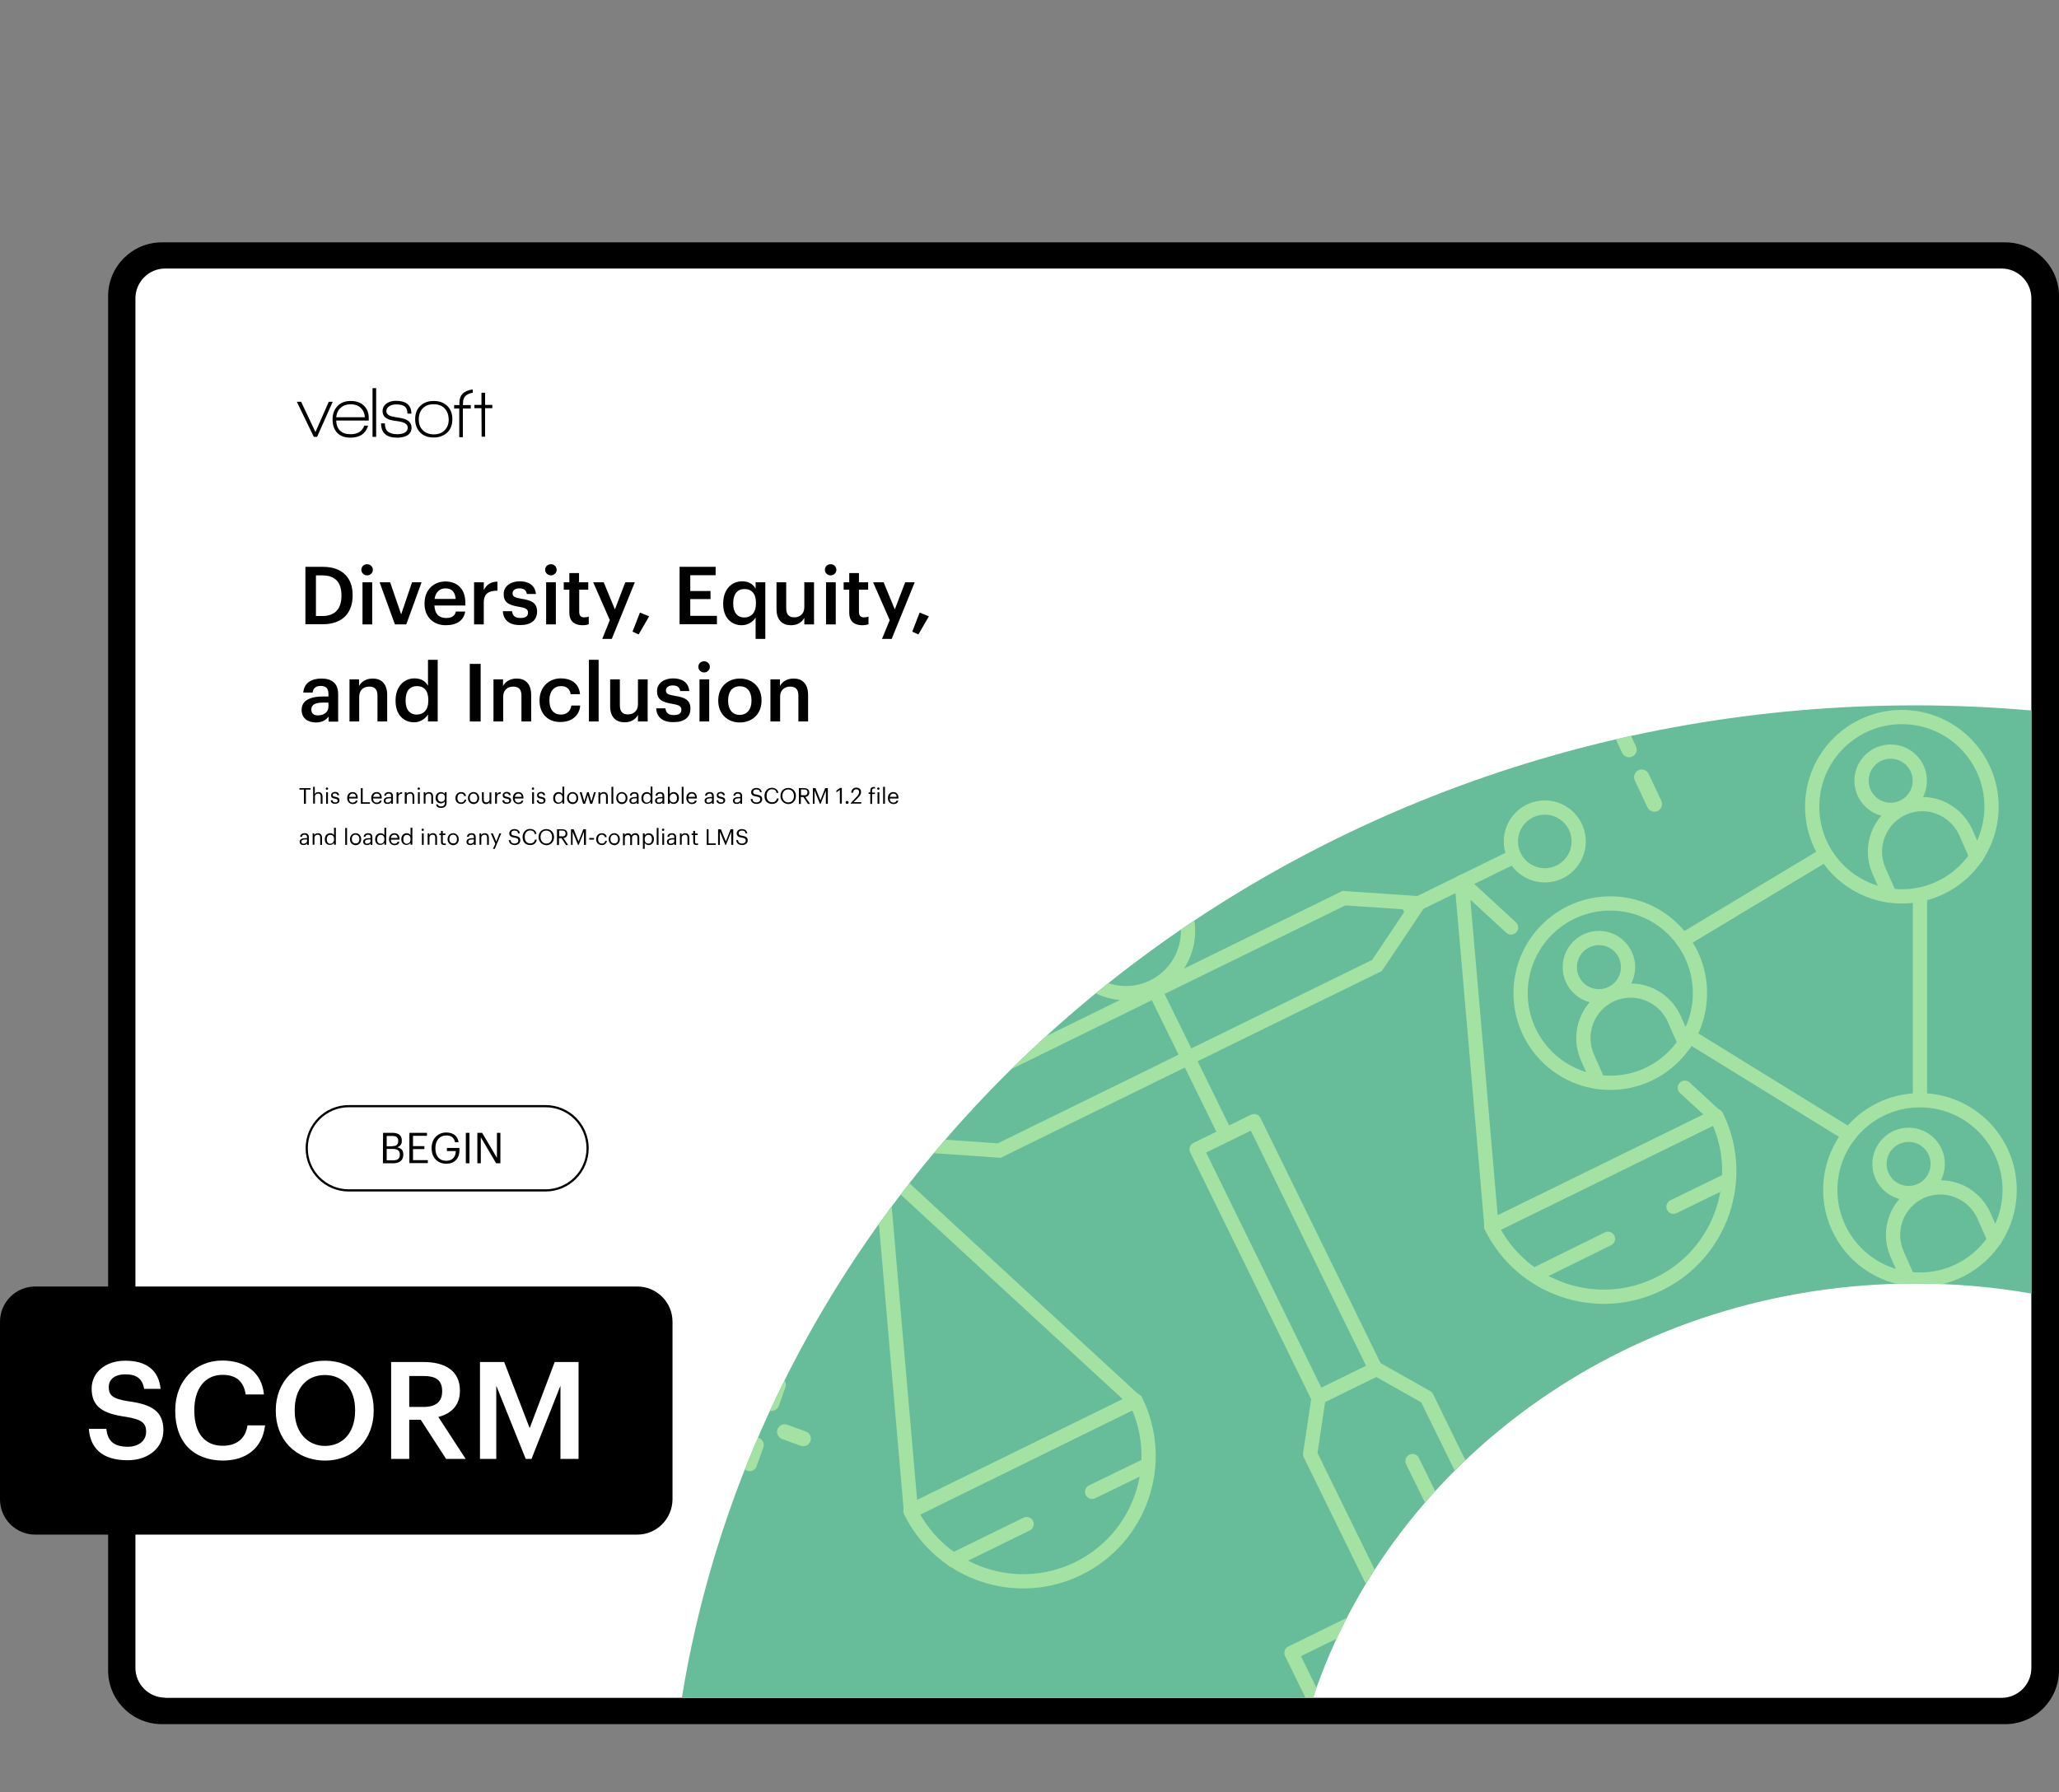 <svg xmlns="http://www.w3.org/2000/svg" xmlns:xlink="http://www.w3.org/1999/xlink" x="0px" y="0px" viewBox="0 0 1251.3 1089.2" style="enable-background:new 0 0 1251.3 1089.2;" xml:space="preserve"><rect x="0" y="0" width="1251.3" height="1089.2" fill="#808080" stroke="none"/><style type="text/css"> .st0{fill:#FFFFFF;} .st1{fill:none;stroke:#000000;stroke-width:1.333;stroke-miterlimit:13.333;} .st2{clip-path:url(#SVGID_00000156589119873443912680000004063208626949946254_);} .st3{fill:#67BC9A;} .st4{fill:#A4E2A4;} .st5{fill:none;stroke:#A4E2A4;stroke-width:8.656;stroke-linecap:round;stroke-miterlimit:10;} .st6{fill:none;stroke:#A4E2A4;stroke-width:8.656;stroke-linecap:round;stroke-linejoin:round;stroke-miterlimit:10;} .st7{fill:none;stroke:#A4E2A4;stroke-width:8.655;stroke-linecap:round;stroke-linejoin:round;stroke-miterlimit:9.999;} .st8{fill-rule:evenodd;clip-rule:evenodd;fill:#5EBCEA;} .st9{fill:#5EBAE9;} .st10{clip-path:url(#SVGID_00000080928023745842770240000007227491625282440366_);}</style><g id="SCORM"> <g> <path class="st0" d="M1215.8,1038.5H103.7c-16,0-28.9-12.9-28.9-28.9V182.7c0-16,13-28.9,28.9-28.9h1112.2c16,0,28.9,13,28.9,28.9 v826.9C1244.8,1025.5,1231.8,1038.5,1215.8,1038.5"></path> </g> <g> <path d="M100.4,1031.8c-9.9,0-18.1-8.1-18.1-18.1V181.3c0-9.9,8.1-18.1,18.1-18.1h1116c9.9,0,18.1,8.1,18.1,18.1v832.5h0 c0,9.9-8.1,18.1-18.1,18.1H100.4z M1251.3,1015.3V180c0-18.1-14.7-32.7-32.7-32.7H98.4c-18.1,0-32.7,14.7-32.7,32.7v835.2 c0,18.1,14.7,32.7,32.7,32.7h1120.2C1236.6,1047.9,1251.2,1033.3,1251.3,1015.3"></path> </g> <g> <path d="M185.6,344.5h10.6c12.2,0,18.1,7,18.1,17.1v0.4c0,10.2-5.9,17.4-18.2,17.4h-10.5V344.5z M195.9,374.4 c7.8,0,11.6-4.5,11.6-12.2v-0.4c0-7.5-3.4-12.1-11.7-12.1h-3.8v24.7H195.9z"></path> <path d="M219.6,346.3c0-2,1.6-3.4,3.5-3.4s3.5,1.5,3.5,3.4c0,1.9-1.6,3.4-3.5,3.4S219.6,348.2,219.6,346.3z M220.3,353.9h5.9v25.6 h-5.9V353.9z"></path> <path d="M230.7,353.9h6.4l6.7,19.5l6.6-19.5h5.8l-9.3,25.6h-6.9L230.7,353.9z"></path> <path d="M258,367v-0.4c0-7.9,5.4-13.2,12.7-13.2c6.4,0,12.1,3.8,12.1,12.9v1.7h-18.8c0.2,4.9,2.6,7.6,7.1,7.6 c3.6,0,5.4-1.4,5.9-3.9h5.7c-0.8,5.4-5.2,8.3-11.8,8.3C263.4,380,258,375,258,367z M276.9,364c-0.3-4.4-2.5-6.4-6.2-6.4 c-3.6,0-6,2.4-6.6,6.4H276.9z"></path> <path d="M288.1,353.9h5.9v4.8c1.6-3.2,4-5.1,8.3-5.2v5.5c-5.2,0-8.3,1.7-8.3,7.2v13.3h-5.9V353.9z"></path> <path d="M305.6,371.5h5.6c0.3,2.6,1.6,4.1,5.1,4.1c3.2,0,4.6-1.1,4.6-3.3c0-2.1-1.7-2.9-5.5-3.5c-6.8-1.1-9.3-3-9.3-7.8 c0-5.1,4.8-7.7,9.6-7.7c5.2,0,9.4,2,10,7.7h-5.5c-0.5-2.4-1.8-3.4-4.6-3.4c-2.5,0-4.1,1.2-4.1,3c0,1.9,1.2,2.6,5.3,3.3 c6,0.9,9.6,2.4,9.6,7.8c0,5.2-3.7,8.2-10.2,8.2C309.7,380,305.9,377,305.6,371.5z"></path> <path d="M331.3,346.3c0-2,1.6-3.4,3.5-3.4s3.5,1.5,3.5,3.4c0,1.9-1.6,3.4-3.5,3.4S331.3,348.2,331.3,346.3z M331.9,353.9h5.9v25.6 h-5.9V353.9z"></path> <path d="M346,372.4v-14h-3.4v-4.5h3.4v-5.6h5.9v5.6h5.6v4.5H352v13.5c0,2.3,1.1,3.3,2.9,3.3c1.2,0,2.1-0.1,2.9-0.5v4.7 c-0.9,0.3-2.2,0.6-4,0.6C348.7,379.9,346,377.2,346,372.4z"></path> <path d="M370.6,376.9l-10.1-23h6.4l6.8,16.5l6.3-16.5h5.8l-14,34.4H366L370.6,376.9z"></path> <path d="M384.4,383.9l4.5-11.6l5.6,2.3l-6.4,11L384.4,383.9z"></path> <path d="M413,344.5h21.9v5.1h-15.4v9.6h12.3v4.9h-12.3v10.2h16.2v5.1H413V344.5z"></path> <path d="M459.2,375.3c-1.4,2.5-4.7,4.7-8.4,4.7c-6.4,0-11.3-4.6-11.3-12.9v-0.4c0-8.2,4.9-13.4,11.5-13.4c4.2,0,6.8,1.9,8.2,4.5 v-3.9h5.9v34.4h-5.9V375.3z M459.4,366.8v-0.4c0-5.6-2.6-8.4-6.9-8.4c-4.4,0-6.9,3-6.9,8.6v0.4c0,5.6,2.8,8.3,6.7,8.3 C456.3,375.3,459.4,372.6,459.4,366.8z"></path> <path d="M471.9,370.3v-16.4h5.9v15.7c0,3.9,1.6,5.6,5,5.6c3.2,0,6-2.1,6-6.1v-15.2h5.9v25.6h-5.9v-4c-1.3,2.5-4,4.5-8.1,4.5 C475.7,380,471.9,377.1,471.9,370.3z"></path> <path d="M501.3,346.3c0-2,1.6-3.4,3.5-3.4s3.5,1.5,3.5,3.4c0,1.9-1.6,3.4-3.5,3.4S501.3,348.2,501.3,346.3z M502,353.9h5.9v25.6 H502V353.9z"></path> <path d="M516.1,372.4v-14h-3.4v-4.5h3.4v-5.6h5.9v5.6h5.6v4.5H522v13.5c0,2.3,1.1,3.3,2.9,3.3c1.2,0,2.1-0.1,2.9-0.5v4.7 c-0.9,0.3-2.2,0.6-4,0.6C518.7,379.9,516.1,377.2,516.1,372.4z"></path> <path d="M540.7,376.9l-10.1-23h6.4l6.8,16.5l6.3-16.5h5.8l-14,34.4H536L540.7,376.9z"></path> <path d="M554.4,383.9l4.5-11.6l5.6,2.3l-6.4,11L554.4,383.9z"></path> <path d="M183.3,431.4c0-6,5.8-8.1,13.1-8.1h3.2v-1.3c0-3.4-1.2-5.1-4.7-5.1c-3.1,0-4.6,1.5-4.9,4h-5.7c0.5-6,5.2-8.5,11-8.5 s10.2,2.4,10.2,9.4v16.8h-5.8v-3.1c-1.7,2.2-3.9,3.6-7.8,3.6C187.1,439,183.3,436.7,183.3,431.4z M199.6,429.5V427h-3 c-4.5,0-7.4,1-7.4,4.2c0,2.2,1.2,3.6,4.1,3.6C196.9,434.7,199.6,432.8,199.6,429.5z"></path> <path d="M212.3,412.9h5.9v4.1c1.2-2.5,4.1-4.6,8.3-4.6c5.1,0,8.8,3,8.8,10v16.1h-5.9v-15.6c0-3.9-1.6-5.6-5.1-5.6 c-3.3,0-6,2.1-6,6.1v15.1h-5.9V412.9z"></path> <path d="M240.4,426.1v-0.4c0-8.2,4.9-13.4,11.5-13.4c4.2,0,6.8,1.9,8.2,4.5V401h5.9v37.5h-5.9v-4.3c-1.4,2.5-4.7,4.8-8.4,4.8 C245.3,439,240.4,434.4,240.4,426.1z M260.3,425.8v-0.4c0-5.6-2.6-8.4-6.9-8.4c-4.4,0-6.9,3-6.9,8.6v0.4c0,5.6,2.8,8.3,6.7,8.3 C257.3,434.3,260.3,431.6,260.3,425.8z"></path> <path d="M285.5,403.5h6.6v35h-6.6V403.5z"></path> <path d="M299.8,412.9h5.9v4.1c1.2-2.5,4.1-4.6,8.3-4.6c5.1,0,8.8,3,8.8,10v16.1h-5.9v-15.6c0-3.9-1.6-5.6-5.1-5.6 c-3.3,0-6,2.1-6,6.1v15.1h-5.9V412.9z"></path> <path d="M327.9,426v-0.4c0-8.1,5.8-13.3,12.9-13.3c5.7,0,11,2.5,11.7,9.6h-5.7c-0.5-3.4-2.7-4.9-5.9-4.9c-4.1,0-7,3.1-7,8.4v0.4 c0,5.6,2.7,8.5,7.1,8.5c3.1,0,5.8-1.9,6.2-5.5h5.4c-0.4,5.9-4.9,10-11.9,10C333.5,439,327.9,434.2,327.9,426z"></path> <path d="M357.9,401h5.9v37.5h-5.9V401z"></path> <path d="M370.8,429.3v-16.4h5.9v15.7c0,3.9,1.6,5.6,5,5.6c3.2,0,6-2.1,6-6.1v-15.2h5.9v25.6h-5.9v-4c-1.3,2.5-4,4.5-8.1,4.5 C374.6,439,370.8,436.1,370.8,429.3z"></path> <path d="M398.8,430.5h5.6c0.3,2.6,1.6,4.1,5.1,4.1c3.2,0,4.6-1.1,4.6-3.3c0-2.1-1.7-2.9-5.5-3.5c-6.8-1.1-9.3-3-9.3-7.8 c0-5.1,4.8-7.7,9.6-7.7c5.2,0,9.4,2,10,7.7h-5.5c-0.5-2.4-1.8-3.4-4.6-3.4c-2.5,0-4.1,1.2-4.1,3c0,1.9,1.2,2.6,5.3,3.3 c6,0.9,9.6,2.4,9.6,7.8c0,5.2-3.7,8.2-10.2,8.2C402.9,439,399,436,398.8,430.5z"></path> <path d="M424.4,405.3c0-2,1.6-3.4,3.5-3.4s3.5,1.5,3.5,3.4c0,1.9-1.6,3.4-3.5,3.4S424.4,407.2,424.4,405.3z M425.1,412.9h5.9v25.6 h-5.9V412.9z"></path> <path d="M436.5,426v-0.4c0-7.9,5.6-13.2,13.2-13.2c7.5,0,13.1,5.2,13.1,13.1v0.4c0,8-5.6,13.2-13.2,13.2S436.5,433.8,436.5,426z M456.7,425.9v-0.3c0-5.3-2.6-8.5-7.1-8.5s-7.1,3.2-7.1,8.5v0.4c0,5.2,2.6,8.5,7.1,8.5C454.1,434.4,456.7,431.1,456.7,425.9z"></path> <path d="M468.1,412.9h5.9v4.1c1.2-2.5,4.1-4.6,8.3-4.6c5.1,0,8.8,3,8.8,10v16.1h-5.9v-15.6c0-3.9-1.6-5.6-5.1-5.6 c-3.3,0-6,2.1-6,6.1v15.1h-5.9V412.9z"></path> <path d="M184.8,479.9H182V479h6.7v0.9h-2.8v8.6h-1.2V479.9z"></path> <path d="M190.2,478.2h1.1v4.4c0.3-0.7,1.1-1.2,2.2-1.2c1.4,0,2.5,0.8,2.5,2.8v4.3h-1.1v-4.4c0-1.2-0.5-1.8-1.6-1.8 c-1,0-1.9,0.7-1.9,1.9v4.2h-1.1V478.2z"></path> <path d="M198,479.3c0-0.4,0.3-0.7,0.7-0.7c0.4,0,0.7,0.3,0.7,0.7s-0.3,0.7-0.7,0.7C198.3,480.1,198,479.7,198,479.3z M198.2,481.5 h1.1v7h-1.1V481.5z"></path> <path d="M201,486.4h1.1c0.1,0.8,0.5,1.3,1.6,1.3c1.1,0,1.5-0.4,1.5-1.1c0-0.7-0.5-1-1.6-1.2c-1.8-0.3-2.4-0.8-2.4-2.1 c0-1.3,1.3-2,2.4-2c1.3,0,2.3,0.5,2.5,2H205c-0.2-0.8-0.6-1.1-1.5-1.1c-0.8,0-1.3,0.4-1.3,1c0,0.6,0.3,0.9,1.6,1.1 c1.4,0.3,2.5,0.6,2.5,2.1c0,1.3-0.9,2.1-2.6,2.1C202.1,488.6,201.1,487.8,201,486.4z"></path> <path d="M211,485.1V485c0-2.1,1.3-3.6,3.3-3.6c1.6,0,3.1,1,3.1,3.5v0.4h-5.3c0.1,1.6,0.8,2.5,2.2,2.5c1.1,0,1.7-0.4,1.9-1.2h1.1 c-0.2,1.4-1.4,2.1-3,2.1C212.4,488.6,211,487.2,211,485.1z M216.3,484.3c-0.1-1.4-0.9-2-2-2c-1.1,0-1.9,0.8-2.1,2H216.3z"></path> <path d="M219.2,479h1.2v8.6h4.4v0.9h-5.5V479z"></path> <path d="M225.6,485.1V485c0-2.1,1.3-3.6,3.3-3.6c1.6,0,3.1,1,3.1,3.5v0.4h-5.3c0.1,1.6,0.8,2.5,2.2,2.5c1.1,0,1.7-0.4,1.9-1.2h1.1 c-0.2,1.4-1.4,2.1-3,2.1C227,488.6,225.6,487.2,225.6,485.1z M230.9,484.3c-0.1-1.4-0.9-2-2-2c-1.1,0-1.9,0.8-2.1,2H230.9z"></path> <path d="M233.2,486.6c0-1.6,1.7-2.2,3.5-2.2h1v-0.5c0-1.1-0.4-1.6-1.5-1.6c-1,0-1.5,0.4-1.6,1.3h-1.1c0.1-1.6,1.4-2.2,2.8-2.2 c1.3,0,2.5,0.5,2.5,2.5v4.6h-1.1v-0.9c-0.5,0.7-1.1,1-2.2,1C234.2,488.6,233.2,488,233.2,486.6z M237.7,486.1v-0.9h-1 c-1.4,0-2.4,0.3-2.4,1.4c0,0.7,0.3,1.2,1.3,1.2C236.8,487.7,237.7,487.1,237.7,486.1z"></path> <path d="M241,481.5h1.1v1.3c0.4-0.8,1-1.3,2.3-1.4v1c-1.4,0.1-2.3,0.5-2.3,2.2v3.8H241V481.5z"></path> <path d="M246,481.5h1.1v1.1c0.3-0.7,1.1-1.2,2.2-1.2c1.4,0,2.5,0.8,2.5,2.8v4.3h-1.1v-4.4c0-1.2-0.5-1.8-1.6-1.8 c-1,0-1.9,0.7-1.9,1.9v4.2H246V481.5z"></path> <path d="M253.8,479.3c0-0.4,0.3-0.7,0.7-0.7c0.4,0,0.7,0.3,0.7,0.7s-0.3,0.7-0.7,0.7C254.1,480.1,253.8,479.7,253.8,479.3z M254,481.5h1.1v7H254V481.5z"></path> <path d="M257.4,481.5h1.1v1.1c0.3-0.7,1.1-1.2,2.2-1.2c1.4,0,2.5,0.8,2.5,2.8v4.3h-1.1v-4.4c0-1.2-0.5-1.8-1.6-1.8 c-1,0-1.9,0.7-1.9,1.9v4.2h-1.1V481.5z"></path> <path d="M265,488.9h1.1c0.2,0.8,0.8,1.2,2,1.2c1.4,0,2.2-0.7,2.2-2.1v-1c-0.4,0.7-1.3,1.3-2.4,1.3c-1.8,0-3.2-1.4-3.2-3.3v-0.1 c0-1.9,1.3-3.5,3.3-3.5c1.2,0,1.9,0.6,2.3,1.2v-1.1h1.1v6.5c0,2-1.4,3-3.3,3C266.1,491.1,265.2,490.1,265,488.9z M270.4,484.9 L270.4,484.9c0-1.7-0.9-2.6-2.2-2.6c-1.4,0-2.2,1-2.2,2.5v0.1c0,1.5,1,2.4,2.1,2.4C269.4,487.4,270.4,486.5,270.4,484.9z"></path> <path d="M276.8,485.1V485c0-2.1,1.5-3.6,3.4-3.6c1.5,0,2.8,0.7,3,2.4h-1.1c-0.2-1.1-1-1.5-1.9-1.5c-1.3,0-2.2,1-2.2,2.7v0.1 c0,1.7,0.9,2.6,2.3,2.6c1,0,1.9-0.6,2-1.7h1c-0.1,1.5-1.4,2.6-3,2.6C278.2,488.6,276.8,487.3,276.8,485.1z"></path> <path d="M284.4,485.1V485c0-2.1,1.5-3.6,3.4-3.6s3.4,1.5,3.4,3.6v0.1c0,2.1-1.5,3.6-3.4,3.6C285.8,488.6,284.4,487.1,284.4,485.1z M290.1,485.1L290.1,485.1c0-1.7-0.9-2.8-2.3-2.8c-1.4,0-2.3,1-2.3,2.6v0.1c0,1.6,0.9,2.6,2.3,2.6 C289.2,487.7,290.1,486.7,290.1,485.1z"></path> <path d="M292.9,485.9v-4.4h1.1v4.4c0,1.2,0.5,1.8,1.6,1.8c1,0,1.9-0.7,1.9-1.9v-4.2h1.1v7h-1.1v-1.1c-0.3,0.7-1.1,1.2-2.2,1.2 C293.9,488.6,292.9,487.9,292.9,485.9z"></path> <path d="M300.9,481.5h1.1v1.3c0.4-0.8,1-1.3,2.3-1.4v1c-1.4,0.1-2.3,0.5-2.3,2.2v3.8h-1.1V481.5z"></path> <path d="M305.3,486.4h1.1c0.1,0.8,0.5,1.3,1.6,1.3c1.1,0,1.5-0.4,1.5-1.1c0-0.7-0.5-1-1.6-1.2c-1.8-0.3-2.4-0.8-2.4-2.1 c0-1.3,1.3-2,2.4-2c1.3,0,2.3,0.5,2.5,2h-1.1c-0.2-0.8-0.6-1.1-1.5-1.1c-0.8,0-1.3,0.4-1.3,1c0,0.6,0.3,0.9,1.6,1.1 c1.4,0.3,2.5,0.6,2.5,2.1c0,1.3-0.9,2.1-2.6,2.1C306.3,488.6,305.3,487.8,305.3,486.4z"></path> <path d="M311.7,485.1V485c0-2.1,1.3-3.6,3.3-3.6c1.6,0,3.1,1,3.1,3.5v0.4h-5.3c0.1,1.6,0.8,2.5,2.2,2.5c1.1,0,1.7-0.4,1.9-1.2h1.1 c-0.2,1.4-1.4,2.1-3,2.1C313.1,488.6,311.7,487.2,311.7,485.1z M317,484.3c-0.1-1.4-0.9-2-2-2c-1.1,0-1.9,0.8-2.1,2H317z"></path> <path d="M323.2,479.3c0-0.4,0.3-0.7,0.7-0.7c0.4,0,0.7,0.3,0.7,0.7s-0.3,0.7-0.7,0.7C323.5,480.1,323.2,479.7,323.2,479.3z M323.4,481.5h1.1v7h-1.1V481.5z"></path> <path d="M326.2,486.4h1.1c0.1,0.8,0.5,1.3,1.6,1.3c1.1,0,1.5-0.4,1.5-1.1c0-0.7-0.5-1-1.6-1.2c-1.8-0.3-2.4-0.8-2.4-2.1 c0-1.3,1.3-2,2.4-2c1.3,0,2.3,0.5,2.5,2h-1.1c-0.2-0.8-0.6-1.1-1.5-1.1c-0.8,0-1.3,0.4-1.3,1c0,0.6,0.3,0.9,1.6,1.1 c1.4,0.3,2.5,0.6,2.5,2.1c0,1.3-0.9,2.1-2.6,2.1C327.3,488.6,326.3,487.8,326.2,486.4z"></path> <path d="M336.2,485.2V485c0-2.1,1.3-3.6,3.3-3.6c1.2,0,1.9,0.6,2.3,1.2v-4.5h1.1v10.3h-1.1v-1.2c-0.4,0.7-1.4,1.3-2.4,1.3 C337.5,488.6,336.2,487.3,336.2,485.2z M341.8,485.1V485c0-1.8-0.9-2.6-2.2-2.6c-1.4,0-2.2,1-2.2,2.7v0.1c0,1.8,0.9,2.6,2.1,2.6 C340.8,487.7,341.8,486.9,341.8,485.1z"></path> <path d="M344.6,485.1V485c0-2.1,1.5-3.6,3.4-3.6s3.4,1.5,3.4,3.6v0.1c0,2.1-1.5,3.6-3.4,3.6C346,488.6,344.6,487.1,344.6,485.1z M350.3,485.1L350.3,485.1c0-1.7-0.9-2.8-2.3-2.8c-1.4,0-2.3,1-2.3,2.6v0.1c0,1.6,0.9,2.6,2.3,2.6 C349.4,487.7,350.3,486.7,350.3,485.1z"></path> <path d="M352.3,481.5h1.2l1.6,5.6l1.7-5.6h1l1.6,5.6l1.6-5.6h1.1l-2.2,7h-1.2l-1.5-5.2l-1.6,5.2h-1.2L352.3,481.5z"></path> <path d="M363.6,481.5h1.1v1.1c0.3-0.7,1.1-1.2,2.2-1.2c1.4,0,2.5,0.8,2.5,2.8v4.3h-1.1v-4.4c0-1.2-0.5-1.8-1.6-1.8 c-1,0-1.9,0.7-1.9,1.9v4.2h-1.1V481.5z"></path> <path d="M371.6,478.2h1.1v10.3h-1.1V478.2z"></path> <path d="M374.5,485.1V485c0-2.1,1.5-3.6,3.4-3.6s3.4,1.5,3.4,3.6v0.1c0,2.1-1.5,3.6-3.4,3.6C375.9,488.6,374.5,487.1,374.5,485.1z M380.2,485.1L380.2,485.1c0-1.7-0.9-2.8-2.3-2.8c-1.4,0-2.3,1-2.3,2.6v0.1c0,1.6,0.9,2.6,2.3,2.6 C379.3,487.7,380.2,486.7,380.2,485.1z"></path> <path d="M382.5,486.6c0-1.6,1.7-2.2,3.5-2.2h1v-0.5c0-1.1-0.4-1.6-1.5-1.6c-1,0-1.5,0.4-1.6,1.3h-1.1c0.1-1.6,1.4-2.2,2.8-2.2 c1.3,0,2.5,0.5,2.5,2.5v4.6H387v-0.9c-0.5,0.7-1.1,1-2.2,1C383.5,488.6,382.5,488,382.5,486.6z M387,486.1v-0.9h-1 c-1.4,0-2.4,0.3-2.4,1.4c0,0.7,0.3,1.2,1.3,1.2C386.1,487.7,387,487.1,387,486.1z"></path> <path d="M389.8,485.2V485c0-2.1,1.3-3.6,3.3-3.6c1.2,0,1.9,0.6,2.3,1.2v-4.5h1.1v10.3h-1.1v-1.2c-0.4,0.7-1.4,1.3-2.4,1.3 C391.1,488.6,389.8,487.3,389.8,485.2z M395.4,485.1V485c0-1.8-0.9-2.6-2.2-2.6c-1.4,0-2.2,1-2.2,2.7v0.1c0,1.8,0.9,2.6,2.1,2.6 C394.3,487.7,395.4,486.9,395.4,485.1z"></path> <path d="M398.1,486.6c0-1.6,1.7-2.2,3.5-2.2h1v-0.5c0-1.1-0.4-1.6-1.5-1.6c-1,0-1.5,0.4-1.6,1.3h-1.1c0.1-1.6,1.4-2.2,2.8-2.2 c1.3,0,2.5,0.5,2.5,2.5v4.6h-1.1v-0.9c-0.5,0.7-1.1,1-2.2,1C399.1,488.6,398.1,488,398.1,486.6z M402.6,486.1v-0.9h-1 c-1.4,0-2.4,0.3-2.4,1.4c0,0.7,0.3,1.2,1.3,1.2C401.7,487.7,402.6,487.1,402.6,486.1z"></path> <path d="M407,487.4v1.1h-1.1v-10.3h1.1v4.5c0.4-0.7,1.3-1.3,2.4-1.3c1.8,0,3.2,1.3,3.2,3.5v0.1c0,2.1-1.3,3.6-3.2,3.6 C408.2,488.6,407.4,488.1,407,487.4z M411.4,485.1V485c0-1.8-1-2.6-2.1-2.6c-1.3,0-2.3,0.9-2.3,2.6v0.1c0,1.8,0.9,2.6,2.3,2.6 C410.6,487.7,411.4,486.8,411.4,485.1z"></path> <path d="M414.3,478.2h1.1v10.3h-1.1V478.2z"></path> <path d="M417.1,485.1V485c0-2.1,1.3-3.6,3.3-3.6c1.6,0,3.1,1,3.1,3.5v0.4h-5.3c0.1,1.6,0.8,2.5,2.2,2.5c1.1,0,1.7-0.4,1.9-1.2h1.1 c-0.2,1.4-1.4,2.1-3,2.1C418.5,488.6,417.1,487.2,417.1,485.1z M422.4,484.3c-0.1-1.4-0.9-2-2-2c-1.1,0-1.9,0.8-2.1,2H422.4z"></path> <path d="M428.2,486.6c0-1.6,1.7-2.2,3.5-2.2h1v-0.5c0-1.1-0.4-1.6-1.5-1.6c-1,0-1.5,0.4-1.6,1.3h-1.1c0.1-1.6,1.4-2.2,2.8-2.2 c1.3,0,2.5,0.5,2.5,2.5v4.6h-1.1v-0.9c-0.5,0.7-1.1,1-2.2,1C429.2,488.6,428.2,488,428.2,486.6z M432.7,486.1v-0.9h-1 c-1.4,0-2.4,0.3-2.4,1.4c0,0.7,0.3,1.2,1.3,1.2C431.8,487.7,432.7,487.1,432.7,486.1z"></path> <path d="M435.4,486.4h1.1c0.1,0.8,0.5,1.3,1.6,1.3c1.1,0,1.5-0.4,1.5-1.1c0-0.7-0.5-1-1.6-1.2c-1.8-0.3-2.4-0.8-2.4-2.1 c0-1.3,1.3-2,2.4-2c1.3,0,2.3,0.5,2.5,2h-1.1c-0.2-0.8-0.6-1.1-1.5-1.1c-0.8,0-1.3,0.4-1.3,1c0,0.6,0.3,0.9,1.6,1.1 c1.4,0.3,2.5,0.6,2.5,2.1c0,1.3-0.9,2.1-2.6,2.1C436.5,488.6,435.5,487.8,435.4,486.4z"></path> <path d="M445.4,486.6c0-1.6,1.7-2.2,3.5-2.2h1v-0.5c0-1.1-0.4-1.6-1.5-1.6c-1,0-1.5,0.4-1.6,1.3h-1.1c0.1-1.6,1.4-2.2,2.8-2.2 c1.3,0,2.5,0.5,2.5,2.5v4.6h-1.1v-0.9c-0.5,0.7-1.1,1-2.2,1C446.4,488.6,445.4,488,445.4,486.6z M449.9,486.1v-0.9h-1 c-1.4,0-2.4,0.3-2.4,1.4c0,0.7,0.3,1.2,1.3,1.2C449,487.7,449.9,487.1,449.9,486.1z"></path> <path d="M456.2,485.6h1.1c0.1,1.1,0.6,2.1,2.5,2.1c1.2,0,2.2-0.7,2.2-1.8c0-1.1-0.5-1.5-2.3-1.8c-2-0.3-3.2-0.9-3.2-2.6 c0-1.5,1.3-2.6,3.1-2.6c1.9,0,3.1,0.9,3.3,2.6h-1c-0.2-1.2-0.9-1.7-2.2-1.7c-1.3,0-2,0.7-2,1.5c0,0.9,0.3,1.4,2.3,1.7 c2.1,0.3,3.2,1,3.2,2.8c0,1.6-1.4,2.8-3.3,2.8C457.3,488.6,456.4,487.2,456.2,485.6z"></path> <path d="M464.6,483.8v-0.1c0-2.8,1.9-4.9,4.5-4.9c2,0,3.7,1.1,3.9,3.1h-1.1c-0.2-1.5-1.1-2.2-2.7-2.2c-2,0-3.3,1.5-3.3,3.9v0.1 c0,2.4,1.2,3.9,3.3,3.9c1.6,0,2.6-0.8,2.9-2.3h1.1c-0.3,2.2-1.9,3.3-4,3.3C466.3,488.6,464.6,486.7,464.6,483.8z"></path> <path d="M474.3,483.8v-0.1c0-2.7,1.9-4.8,4.7-4.8s4.7,2.1,4.7,4.8v0.1c0,2.7-1.9,4.9-4.6,4.9C476.3,488.6,474.3,486.5,474.3,483.8 z M482.5,483.8v-0.1c0-2.1-1.3-3.9-3.5-3.9c-2.2,0-3.5,1.6-3.5,3.9v0.1c0,2.3,1.5,3.9,3.5,3.9 C481.2,487.7,482.5,486.1,482.5,483.8z"></path> <path d="M485.6,479h2.9c1.8,0,3.3,0.7,3.3,2.7v0.1c0,1.6-1.1,2.4-2.4,2.6l2.9,4.2h-1.3l-2.8-4.2h-1.5v4.2h-1.2V479z M488.6,483.4 c1.4,0,2.1-0.6,2.1-1.8v-0.1c0-1.3-0.8-1.7-2.1-1.7h-1.8v3.5H488.6z"></path> <path d="M494,479h1.6l3,7.4l2.9-7.4h1.6v9.5h-1.2v-8l-3.2,8h-0.4l-3.3-8v8H494V479z"></path> <path d="M510.4,480.1l-2.1,1.5v-1.1l2.2-1.6h1.1v9.5h-1.2V480.1z"></path> <path d="M513.9,487.7c0-0.5,0.4-0.9,0.9-0.9c0.5,0,0.9,0.4,0.9,0.9c0,0.5-0.4,0.9-0.9,0.9C514.3,488.6,513.9,488.2,513.9,487.7z"></path> <path d="M516.9,488.2l3.8-4c0.9-0.9,1.4-1.8,1.4-2.8c0-1.1-0.6-1.7-1.7-1.7c-1.1,0-1.8,0.6-2,2.1h-1.1c0.1-1.9,1.3-3.1,3.1-3.1 c1.8,0,2.9,1,2.9,2.7c0,1.2-0.7,2.3-1.9,3.5l-2.6,2.6h4.6v0.9h-6.4V488.2z"></path> <path d="M528.9,482.5h-1v-0.9h1v-1.1c0-1.4,0.7-2.2,2.1-2.2c0.4,0,0.5,0,0.8,0.1v0.9c-0.2-0.1-0.5-0.1-0.8-0.1c-0.7,0-1,0.5-1,1.2 v1.3h1.7v0.9H530v6h-1.1V482.5z"></path> <path d="M533.1,479.3c0-0.4,0.3-0.7,0.7-0.7c0.4,0,0.7,0.3,0.7,0.7s-0.3,0.7-0.7,0.7C533.4,480.1,533.1,479.7,533.1,479.3z M533.3,481.5h1.1v7h-1.1V481.5z"></path> <path d="M536.7,478.2h1.1v10.3h-1.1V478.2z"></path> <path d="M539.6,485.1V485c0-2.1,1.3-3.6,3.3-3.6c1.6,0,3.1,1,3.1,3.5v0.4h-5.3c0.1,1.6,0.8,2.5,2.2,2.5c1.1,0,1.7-0.4,1.9-1.2h1.1 c-0.2,1.4-1.4,2.1-3,2.1C541,488.6,539.6,487.2,539.6,485.1z M544.9,484.3c-0.1-1.4-0.9-2-2-2c-1.1,0-1.9,0.8-2.1,2H544.9z"></path> <path d="M182.1,511.6c0-1.6,1.7-2.2,3.5-2.2h1v-0.5c0-1.1-0.4-1.6-1.5-1.6c-1,0-1.5,0.4-1.6,1.3h-1.1c0.1-1.6,1.4-2.2,2.8-2.2 c1.3,0,2.5,0.5,2.5,2.5v4.6h-1.1v-0.9c-0.5,0.7-1.1,1-2.2,1C183.2,513.6,182.1,513,182.1,511.6z M186.6,511.1v-0.9h-1 c-1.4,0-2.4,0.3-2.4,1.4c0,0.7,0.3,1.2,1.3,1.2C185.7,512.7,186.6,512.1,186.6,511.1z"></path> <path d="M189.9,506.5h1.1v1.1c0.3-0.7,1.1-1.2,2.2-1.2c1.4,0,2.5,0.8,2.5,2.8v4.3h-1.1v-4.4c0-1.2-0.5-1.8-1.6-1.8 c-1,0-1.9,0.7-1.9,1.9v4.2h-1.1V506.5z"></path> <path d="M197.4,510.2V510c0-2.1,1.3-3.6,3.3-3.6c1.2,0,1.9,0.6,2.3,1.2v-4.5h1.1v10.3h-1.1v-1.2c-0.4,0.7-1.4,1.3-2.4,1.3 C198.7,513.6,197.4,512.3,197.4,510.2z M203,510.1V510c0-1.8-0.9-2.6-2.2-2.6c-1.4,0-2.2,1-2.2,2.7v0.1c0,1.8,0.9,2.6,2.1,2.6 C202,512.7,203,511.9,203,510.1z"></path> <path d="M209.8,503.2h1.1v10.3h-1.1V503.2z"></path> <path d="M212.7,510.1V510c0-2.1,1.5-3.6,3.4-3.6s3.4,1.5,3.4,3.6v0.1c0,2.1-1.5,3.6-3.4,3.6C214.1,513.6,212.7,512.1,212.7,510.1z M218.4,510.1L218.4,510.1c0-1.7-0.9-2.8-2.3-2.8c-1.4,0-2.3,1-2.3,2.6v0.1c0,1.6,0.9,2.6,2.3,2.6 C217.5,512.7,218.4,511.7,218.4,510.1z"></path> <path d="M220.7,511.6c0-1.6,1.7-2.2,3.5-2.2h1v-0.5c0-1.1-0.4-1.6-1.5-1.6c-1,0-1.5,0.4-1.6,1.3H221c0.1-1.6,1.4-2.2,2.8-2.2 c1.3,0,2.5,0.5,2.5,2.5v4.6h-1.1v-0.9c-0.5,0.7-1.1,1-2.2,1C221.8,513.6,220.7,513,220.7,511.6z M225.2,511.1v-0.9h-1 c-1.4,0-2.4,0.3-2.4,1.4c0,0.7,0.3,1.2,1.3,1.2C224.3,512.7,225.2,512.1,225.2,511.1z"></path> <path d="M228,510.2V510c0-2.1,1.3-3.6,3.3-3.6c1.2,0,1.9,0.6,2.3,1.2v-4.5h1.1v10.3h-1.1v-1.2c-0.4,0.7-1.4,1.3-2.4,1.3 C229.3,513.6,228,512.3,228,510.2z M233.6,510.1V510c0-1.8-0.9-2.6-2.2-2.6c-1.4,0-2.2,1-2.2,2.7v0.1c0,1.8,0.9,2.6,2.1,2.6 C232.6,512.7,233.6,511.9,233.6,510.1z"></path> <path d="M236.4,510.1V510c0-2.1,1.3-3.6,3.3-3.6c1.6,0,3.1,1,3.1,3.5v0.4h-5.3c0.1,1.6,0.8,2.5,2.2,2.5c1.1,0,1.7-0.4,1.9-1.2h1.1 c-0.2,1.4-1.4,2.1-3,2.1C237.8,513.6,236.4,512.2,236.4,510.1z M241.6,509.3c-0.1-1.4-0.9-2-2-2c-1.1,0-1.9,0.8-2.1,2H241.6z"></path> <path d="M243.9,510.2V510c0-2.1,1.3-3.6,3.3-3.6c1.2,0,1.9,0.6,2.3,1.2v-4.5h1.1v10.3h-1.1v-1.2c-0.4,0.7-1.4,1.3-2.4,1.3 C245.3,513.6,243.9,512.3,243.9,510.2z M249.5,510.1V510c0-1.8-0.9-2.6-2.2-2.6c-1.4,0-2.2,1-2.2,2.7v0.1c0,1.8,0.9,2.6,2.1,2.6 C248.5,512.7,249.5,511.9,249.5,510.1z"></path> <path d="M256.2,504.3c0-0.4,0.3-0.7,0.7-0.7c0.4,0,0.7,0.3,0.7,0.7s-0.3,0.7-0.7,0.7C256.5,505.1,256.2,504.7,256.2,504.3z M256.4,506.5h1.1v7h-1.1V506.5z"></path> <path d="M259.8,506.5h1.1v1.1c0.3-0.7,1.1-1.2,2.2-1.2c1.4,0,2.5,0.8,2.5,2.8v4.3h-1.1v-4.4c0-1.2-0.5-1.8-1.6-1.8 c-1,0-1.9,0.7-1.9,1.9v4.2h-1.1V506.5z"></path> <path d="M268,511.8v-4.3h-1v-0.9h1v-1.6h1.1v1.6h1.6v0.9h-1.6v4.2c0,0.7,0.3,1,0.9,1c0.3,0,0.6-0.1,0.9-0.1v0.9 c-0.2,0.1-0.5,0.1-0.9,0.1C268.6,513.6,268,512.9,268,511.8z"></path> <path d="M272,510.1V510c0-2.1,1.5-3.6,3.4-3.6s3.4,1.5,3.4,3.6v0.1c0,2.1-1.5,3.6-3.4,3.6C273.4,513.6,272,512.1,272,510.1z M277.7,510.1L277.7,510.1c0-1.7-0.9-2.8-2.3-2.8c-1.4,0-2.3,1-2.3,2.6v0.1c0,1.6,0.9,2.6,2.3,2.6 C276.8,512.7,277.7,511.7,277.7,510.1z"></path> <path d="M283.5,511.6c0-1.6,1.7-2.2,3.5-2.2h1v-0.5c0-1.1-0.4-1.6-1.5-1.6c-1,0-1.5,0.4-1.6,1.3h-1.1c0.1-1.6,1.4-2.2,2.8-2.2 c1.3,0,2.5,0.5,2.5,2.5v4.6H288v-0.9c-0.5,0.7-1.1,1-2.2,1C284.5,513.6,283.5,513,283.5,511.6z M288,511.1v-0.9h-1 c-1.4,0-2.4,0.3-2.4,1.4c0,0.7,0.3,1.2,1.3,1.2C287.1,512.7,288,512.1,288,511.1z"></path> <path d="M291.3,506.5h1.1v1.1c0.3-0.7,1.1-1.2,2.2-1.2c1.4,0,2.5,0.8,2.5,2.8v4.3H296v-4.4c0-1.2-0.5-1.8-1.6-1.8 c-1,0-1.9,0.7-1.9,1.9v4.2h-1.1V506.5z"></path> <path d="M301,512.8l-2.7-6.3h1.2l2.1,5l1.9-5h1.1l-3.9,9.4h-1.1L301,512.8z"></path> <path d="M309.2,510.6h1.1c0.1,1.1,0.6,2.1,2.5,2.1c1.2,0,2.2-0.7,2.2-1.8c0-1.1-0.5-1.5-2.3-1.8c-2-0.3-3.2-0.9-3.2-2.6 c0-1.5,1.3-2.6,3.1-2.6c1.9,0,3.1,0.9,3.3,2.6h-1c-0.2-1.2-0.9-1.7-2.2-1.7c-1.3,0-2,0.7-2,1.5c0,0.9,0.3,1.4,2.3,1.7 c2.1,0.3,3.2,1,3.2,2.8c0,1.6-1.4,2.8-3.3,2.8C310.3,513.6,309.4,512.2,309.2,510.6z"></path> <path d="M317.6,508.8v-0.1c0-2.8,1.9-4.9,4.5-4.9c2,0,3.7,1.1,3.9,3.1h-1.1c-0.2-1.5-1.1-2.2-2.7-2.2c-2,0-3.3,1.5-3.3,3.9v0.1 c0,2.4,1.2,3.9,3.3,3.9c1.6,0,2.6-0.8,2.9-2.3h1.1c-0.3,2.2-1.9,3.3-4,3.3C319.3,513.6,317.6,511.7,317.6,508.8z"></path> <path d="M327.3,508.8v-0.1c0-2.7,1.9-4.8,4.7-4.8s4.7,2.1,4.7,4.8v0.1c0,2.7-1.9,4.9-4.6,4.9C329.3,513.6,327.3,511.5,327.3,508.8 z M335.5,508.8v-0.1c0-2.1-1.3-3.9-3.5-3.9c-2.2,0-3.5,1.6-3.5,3.9v0.1c0,2.3,1.5,3.9,3.5,3.9 C334.2,512.7,335.5,511.1,335.5,508.8z"></path> <path d="M338.6,504h2.9c1.8,0,3.3,0.7,3.3,2.7v0.1c0,1.6-1.1,2.4-2.4,2.6l2.9,4.2h-1.3l-2.8-4.2h-1.5v4.2h-1.2V504z M341.6,508.4 c1.4,0,2.1-0.6,2.1-1.8v-0.1c0-1.3-0.8-1.7-2.1-1.7h-1.8v3.5H341.6z"></path> <path d="M347,504h1.6l3,7.4l2.9-7.4h1.6v9.5h-1.2v-8l-3.2,8h-0.4l-3.3-8v8H347V504z"></path> <path d="M358.1,509.3h2.9v1h-2.9V509.3z"></path> <path d="M362.3,510.1V510c0-2.1,1.5-3.6,3.4-3.6c1.5,0,2.8,0.7,3,2.4h-1.1c-0.2-1.1-1-1.5-1.9-1.5c-1.3,0-2.2,1-2.2,2.7v0.1 c0,1.7,0.9,2.6,2.3,2.6c1,0,1.9-0.6,2-1.7h1c-0.1,1.5-1.4,2.6-3,2.6C363.8,513.6,362.3,512.3,362.3,510.1z"></path> <path d="M369.9,510.1V510c0-2.1,1.5-3.6,3.4-3.6s3.4,1.5,3.4,3.6v0.1c0,2.1-1.5,3.6-3.4,3.6C371.4,513.6,369.9,512.1,369.9,510.1z M375.6,510.1L375.6,510.1c0-1.7-0.9-2.8-2.3-2.8c-1.4,0-2.3,1-2.3,2.6v0.1c0,1.6,0.9,2.6,2.3,2.6 C374.8,512.7,375.6,511.7,375.6,510.1z"></path> <path d="M378.5,506.5h1.1v1.1c0.3-0.7,1.1-1.2,2.1-1.2c0.9,0,1.7,0.4,2,1.3c0.5-0.9,1.5-1.3,2.4-1.3c1.3,0,2.4,0.7,2.4,2.8v4.3 h-1.1v-4.4c0-1.2-0.5-1.7-1.5-1.7c-0.9,0-1.8,0.6-1.8,1.9v4.3h-1.1v-4.4c0-1.2-0.5-1.7-1.5-1.7c-0.9,0-1.8,0.6-1.8,1.9v4.3h-1.1 V506.5z"></path> <path d="M390.7,506.5h1.1v1.2c0.4-0.7,1.3-1.3,2.4-1.3c1.8,0,3.2,1.3,3.2,3.5v0.1c0,2.1-1.3,3.6-3.2,3.6c-1.1,0-2-0.6-2.4-1.3v3.6 h-1.1V506.5z M396.2,510.1V510c0-1.8-1-2.6-2.1-2.6c-1.3,0-2.3,0.9-2.3,2.6v0.1c0,1.8,0.9,2.6,2.3,2.6 C395.4,512.7,396.2,511.8,396.2,510.1z"></path> <path d="M399.1,503.2h1.1v10.3h-1.1V503.2z"></path> <path d="M402.3,504.3c0-0.4,0.3-0.7,0.7-0.7c0.4,0,0.7,0.3,0.7,0.7s-0.3,0.7-0.7,0.7C402.6,505.1,402.3,504.7,402.3,504.3z M402.5,506.5h1.1v7h-1.1V506.5z"></path> <path d="M405.3,511.6c0-1.6,1.7-2.2,3.5-2.2h1v-0.5c0-1.1-0.4-1.6-1.5-1.6c-1,0-1.5,0.4-1.6,1.3h-1.1c0.1-1.6,1.4-2.2,2.8-2.2 c1.3,0,2.5,0.5,2.5,2.5v4.6h-1.1v-0.9c-0.5,0.7-1.1,1-2.2,1C406.3,513.6,405.3,513,405.3,511.6z M409.8,511.1v-0.9h-1 c-1.4,0-2.4,0.3-2.4,1.4c0,0.7,0.3,1.2,1.3,1.2C408.9,512.7,409.8,512.1,409.8,511.1z"></path> <path d="M413.1,506.5h1.1v1.1c0.3-0.7,1.1-1.2,2.2-1.2c1.4,0,2.5,0.8,2.5,2.8v4.3h-1.1v-4.4c0-1.2-0.5-1.8-1.6-1.8 c-1,0-1.9,0.7-1.9,1.9v4.2h-1.1V506.5z"></path> <path d="M421.3,511.8v-4.3h-1v-0.9h1v-1.6h1.1v1.6h1.6v0.9h-1.6v4.2c0,0.7,0.3,1,0.9,1c0.3,0,0.6-0.1,0.9-0.1v0.9 c-0.2,0.1-0.5,0.1-0.9,0.1C421.9,513.6,421.3,512.9,421.3,511.8z"></path> <path d="M429.4,504h1.2v8.6h4.4v0.9h-5.5V504z"></path> <path d="M436.5,504h1.6l3,7.4l2.9-7.4h1.6v9.5h-1.2v-8l-3.2,8h-0.4l-3.3-8v8h-1.1V504z"></path> <path d="M447.4,510.6h1.1c0.1,1.1,0.6,2.1,2.5,2.1c1.2,0,2.2-0.7,2.2-1.8c0-1.1-0.5-1.5-2.3-1.8c-2-0.3-3.2-0.9-3.2-2.6 c0-1.5,1.3-2.6,3.1-2.6c1.9,0,3.1,0.9,3.3,2.6h-1c-0.2-1.2-0.9-1.7-2.2-1.7c-1.3,0-2,0.7-2,1.5c0,0.9,0.3,1.4,2.3,1.7 c2.1,0.3,3.2,1,3.2,2.8c0,1.6-1.4,2.8-3.3,2.8C448.5,513.6,447.6,512.2,447.4,510.6z"></path> </g> <g> <path d="M192.7,265.5h-2l-10.3-21.3h2.6l8.7,18.4l8.1-18.4h2.4L192.7,265.5z"></path> <path d="M213.2,245.7c-2.5,0-4.5,0.7-6.1,2.1c-1.6,1.4-2.5,3.3-2.8,5.8h17.4c-0.1-2.4-1-4.4-2.6-5.8 C217.6,246.4,215.6,245.7,213.2,245.7 M204.3,255.6c0.3,5.5,3.2,8.3,8.8,8.3c4.2,0,7-1.7,8.3-5.2h2.3c-0.8,2.7-2.3,4.6-4.3,5.8 c-1.8,1-3.9,1.5-6.4,1.5c-3.6,0-6.3-1-8.2-3.1c-1.8-1.9-2.7-4.6-2.7-8c0-3.3,1-6,3-8.1c2-2.1,4.7-3.1,8-3.1s6,0.9,8,2.8 c2,1.9,3,4.4,3,7.6v1.5L204.3,255.6z M226.4,235.9h2.2v29.6h-2.2V235.9z M241.3,266c-6.5,0-9.7-2.9-9.7-8.7h2.3c0,2.3,0.6,4,1.8,5 c1.2,1,3.1,1.6,5.7,1.6c1.7,0,3.2-0.3,4.3-0.8c1.4-0.7,2.1-1.8,2.1-3.2c0-1.7-1.5-3-4.4-3.6c-0.2-0.1-1.7-0.3-4.4-0.7 c-4.4-0.7-6.5-2.6-6.5-5.7c0-2,0.9-3.6,2.6-4.8c1.5-1,3.3-1.5,5.5-1.5c6.2,0,9.4,2.6,9.4,7.8h-2.4c0-2-0.5-3.4-1.6-4.3 c-1.1-0.9-2.8-1.3-5.2-1.3c-1.6,0-3,0.3-4.1,1c-1.3,0.8-1.9,1.8-1.9,3.1c0,1.7,1.4,2.9,4.3,3.4c0.8,0.1,2.3,0.4,4.6,0.8 c4.2,0.7,6.4,2.7,6.4,5.8c0,2.2-1,3.9-2.9,4.9C245.6,265.6,243.7,266,241.3,266 M270.2,248.2c-1.6-1.7-3.8-2.5-6.7-2.5 c-2.8,0-5,0.8-6.6,2.5c-1.6,1.6-2.4,3.9-2.4,6.7c0,2.8,0.8,5,2.5,6.6c1.6,1.6,3.8,2.5,6.6,2.5c2.8,0,5-0.8,6.6-2.5 c1.6-1.6,2.5-3.8,2.5-6.6C272.6,252.1,271.8,249.9,270.2,248.2 M263.5,265.9c-3.5,0-6.2-1-8.2-3.1c-2-2.1-3-4.7-3-8 c0-3.4,1-6.1,3.1-8.1c2.1-2,4.8-3,8.2-3c3.4,0,6.1,1,8.2,3c2.1,2,3.1,4.7,3.1,8.1c0,3.4-1,6.1-3.1,8.1 C269.6,264.9,266.9,265.9,263.5,265.9 M294.8,248.1v17.3h-2.1l-0.1-17.3h-4.3v-2h4.3v-7.4h2.2v7.4h4.4v2H294.8z M281.4,244.7 c0-3.4,2-5.4,5.9-6v-2c-5.4,0.7-8.1,3.4-8.1,8.1v1.4H276v2.1h3.1v17.4h2.2v-17.4h4.8v-2.1h-4.8L281.4,244.7z"></path> </g> <path d="M239.1,705.2c2.7,0,3.9-1.2,3.9-3.4v-0.1c0-2.3-1.3-3.4-4.2-3.4H235v6.9H239.1z M238.3,696.6c2.7,0,3.7-1,3.7-3.2v-0.1 c0-2.1-1.2-2.9-3.8-2.9H235v6.3H238.3z M232.8,688.5h5.5c3.4,0,5.9,1.1,5.9,4.8v0.1c0,1.7-0.7,3.2-2.8,3.9c2.7,0.6,3.7,2,3.7,4.4 v0.1c0,3.5-2.4,5.2-6.1,5.2h-6.3L232.8,688.5z M248.8,688.5h10.7v1.8h-8.5v6.3h6.9v1.8h-6.9v6.7h9v1.8h-11.2L248.8,688.5z M262.3,697.9v-0.2c0-5.4,3.6-9.4,8.9-9.4c3.7,0,6.9,1.7,7.5,5.9h-2.2c-0.5-2.9-2.5-4.1-5.2-4.1c-4.2,0-6.7,3.1-6.7,7.6v0.2 c0,4.6,2.3,7.6,6.6,7.6c4,0,5.7-2.6,5.8-5.9h-5.4v-1.9h7.6v1.4c0,5.3-3.3,8.2-8,8.2C265.5,707.2,262.3,703.2,262.3,697.9 M283.1,688.5h2.2V707h-2.2V688.5z M290.1,688.5h2.9l9,15.2v-15.2h2.1V707h-2.6l-9.3-15.8V707h-2.1V688.5z"></path> <path class="st1" d="M212,723.5c-14.2,0-25.6-11.5-25.6-25.6c0-14.2,11.5-25.6,25.6-25.6h119.5c14.2,0,25.6,11.5,25.6,25.6 s-11.5,25.6-25.6,25.6L212,723.5L212,723.5z"></path> <g> <path d="M387.3,932.7H21.4C9.6,932.7,0,923.1,0,911.3v-108c0-11.8,9.6-21.4,21.4-21.4h365.9c11.8,0,21.4,9.6,21.4,21.4v108 C408.6,923.1,399.1,932.7,387.3,932.7"></path> <path class="st0" d="M54,868.4h10.6c0.7,5.9,3.1,10.9,13.1,10.9c6.5,0,11.1-3.6,11.1-9.1c0-5.4-2.7-7.5-12.3-9.1 c-14.1-1.9-20.8-6.2-20.8-17.2c0-9.6,8.2-16.9,20.5-16.9c12.7,0,20.3,5.8,21.4,17.1H87.6c-1.1-6.2-4.6-8.8-11.4-8.8 c-6.7,0-10.1,3.2-10.1,7.7c0,4.8,2,7.2,12.2,8.7c13.8,1.9,21,5.9,21,17.6c0,10.2-8.7,18.2-21.7,18.2 C61.5,887.5,54.8,879.6,54,868.4 M106.5,857.6V857c0-17.7,12.2-30.1,28.6-30.1c13.5,0,24,6.8,25.3,20.6h-11.1 c-1.2-7.8-5.6-11.9-14.1-11.9c-10.4,0-17.1,8.1-17.1,21.3v0.7c0,13.3,6.3,21.1,17.2,21.1c8.2,0,13.9-4.1,15.1-12.4h10.7 c-1.7,14.2-11.8,21.4-25.8,21.4C116.9,887.5,106.5,875.8,106.5,857.6 M215.8,857.5v-0.7c0-12.1-6.8-21.1-18.3-21.1 s-18.4,8.5-18.4,21.2v0.7c0,12.9,7.8,21.2,18.5,21.2C208.8,878.7,215.8,870.2,215.8,857.5 M167.6,857.6V857 c0-17.2,12.4-30,29.8-30c17.6,0,29.7,12.4,29.7,29.8v0.7c0,17.2-11.8,30.2-29.7,30.2C179.4,887.5,167.6,874.6,167.6,857.6 M257.5,855.1c7.3,0,11.2-3.1,11.2-9.4v-0.3c0-6.8-4.2-9.1-11.2-9.1h-8.8v18.8L257.5,855.1z M237.7,827.8h19.8 c12.9,0,22,5.3,22,17.3v0.3c0,9.2-5.8,13.9-13.1,15.8l16.6,25.5h-11.9l-15.4-23.8h-7v23.8h-11V827.8z M291.7,827.8h14.7l15.5,40.2 l15.2-40.2h14.5v58.9h-11v-44.5L323,886.7h-3.5l-17.9-44.5v44.5h-9.9V827.8z"></path> </g> <g> <defs> <path id="SVGID_1_" d="M1164.1,428.7c-379.6,0-694,261.6-749.7,603H798c49-145.9,194.4-251.6,366.1-251.6 c24.1,0,47.6,2.1,70.5,6.1V431.8C1211.1,429.8,1187.6,428.7,1164.1,428.7L1164.1,428.7z"></path> </defs> <clipPath id="SVGID_00000058562323474055749610000008176580568859641236_"> <use xlink:href="#SVGID_1_" style="overflow:visible;"></use> </clipPath> <g style="clip-path:url(#SVGID_00000058562323474055749610000008176580568859641236_);"> <rect x="403.2" y="269.3" class="st3" width="841.5" height="830.9"></rect> <path class="st4" d="M992,459.8c-2.3,1.1-5,0.1-6.2-2.2l-23.7-50.8c-1.1-2.3-0.1-5,2.2-6.2c2.3-1.1,5-0.1,6.2,2.2l23.7,50.8 C995.3,456.1,994.3,458.7,992,459.8z"></path> <path class="st4" d="M1007.4,492.9c-2.3,1.1-5,0.1-6.2-2.2l-7.7-16.4c-1.1-2.3-0.1-5,2.2-6.2c2.3-1.1,5-0.1,6.2,2.2l7.7,16.4 C1010.7,489.1,1009.7,491.8,1007.4,492.9z"></path> <path class="st4" d="M1039.6,885c-2.3,1.1-5,0.1-6.2-2.2l-23.7-50.8c-1.1-2.3-0.1-5,2.2-6.2c2.3-1.1,5-0.1,6.2,2.2l23.7,50.8 C1042.9,881.1,1041.9,883.8,1039.6,885z"></path> <path class="st4" d="M1055,918c-2.3,1.1-5,0.1-6.2-2.2l-7.7-16.4c-1.1-2.3-0.1-5,2.2-6.2c2.3-1.1,5-0.1,6.2,2.2l7.7,16.4 C1058.4,914.2,1057.3,916.9,1055,918z"></path> <path class="st4" d="M471.9,551.9c-1.1,0.5-2.3,0.6-3.6,0.2l-11.3-4.1c-2.4-0.9-3.7-3.6-2.8-5.9s3.6-3.7,5.9-2.8l11.3,4.1 c2.4,0.9,3.7,3.6,2.8,5.9C473.8,550.5,473,551.5,471.9,551.9z"></path> <path class="st4" d="M508.6,565.3c-1.1,0.5-2.3,0.6-3.6,0.2l-11.3-4.2c-2.4-0.9-3.7-3.6-2.8-5.9c0.9-2.4,3.6-3.7,5.9-2.8 l11.3,4.1c2.4,0.9,3.7,3.6,2.8,5.9C510.5,563.9,509.6,564.7,508.6,565.3z"></path> <path class="st4" d="M475.9,580.5c-1.1,0.5-2.3,0.6-3.6,0.2c-2.4-0.9-3.7-3.6-2.8-5.9l4.1-11.3c0.9-2.4,3.5-3.7,5.9-2.8 s3.7,3.6,2.8,5.9l-4,11.3C477.8,579.1,476.9,580,475.9,580.5z"></path> <path class="st4" d="M489.1,543.9c-1.1,0.5-2.3,0.6-3.6,0.2c-2.4-0.9-3.7-3.6-2.8-5.9l4.1-11.3c0.9-2.4,3.6-3.7,5.9-2.8 c2.3,0.9,3.7,3.6,2.8,5.9l-4.1,11.3C491.1,542.5,490.2,543.4,489.1,543.9z"></path> <path class="st4" d="M453.6,865.2c-1.1,0.5-2.3,0.6-3.6,0.2l-11.3-4.1c-2.4-0.9-3.7-3.6-2.8-5.9c0.9-2.4,3.6-3.7,5.9-2.8 l11.3,4.1c2.4,0.9,3.7,3.6,2.8,5.9C455.6,863.7,454.7,864.6,453.6,865.2z"></path> <path class="st4" d="M490.2,878.5c-1.1,0.5-2.3,0.6-3.6,0.2l-11.3-4.1c-2.4-0.9-3.7-3.6-2.8-5.9c0.9-2.4,3.6-3.7,5.9-2.8 l11.3,4.1c2.4,0.9,3.7,3.6,2.8,5.9C492.1,877.1,491.2,878,490.2,878.5z"></path> <path class="st4" d="M457.5,893.7c-1.1,0.5-2.3,0.6-3.6,0.2c-2.4-0.9-3.7-3.6-2.8-5.9l4.1-11.3c0.9-2.4,3.5-3.7,5.9-2.8 c2.4,0.9,3.7,3.6,2.8,5.9l-4.1,11.3C459.5,892.3,458.6,893.2,457.5,893.7z"></path> <path class="st4" d="M470.9,857.1c-1.1,0.5-2.3,0.6-3.6,0.2c-2.4-0.9-3.7-3.6-2.8-5.9l4.1-11.3c0.9-2.4,3.6-3.7,5.9-2.8 c2.4,0.9,3.7,3.6,2.8,5.9l-4,11.3C472.8,855.7,471.9,856.6,470.9,857.1z"></path> <path class="st4" d="M968.6,330.8c-1.1,0.5-2.3,0.6-3.6,0.2l-11.3-4.1c-2.4-0.9-3.7-3.6-2.8-5.9c0.9-2.4,3.6-3.7,5.9-2.8 l11.3,4.1c2.4,0.9,3.7,3.6,2.8,5.9C970.5,329.5,969.6,330.4,968.6,330.8z"></path> <path class="st4" d="M1005.2,344.2c-1.1,0.5-2.3,0.6-3.6,0.2l-11.3-4.1c-2.4-0.9-3.7-3.6-2.8-5.9c0.9-2.4,3.6-3.7,5.9-2.8 l11.3,4.1c2.4,0.9,3.7,3.6,2.8,5.9C1007.1,342.8,1006.3,343.7,1005.2,344.2z"></path> <path class="st4" d="M972.5,359.4c-1.1,0.5-2.3,0.6-3.6,0.2c-2.4-0.9-3.7-3.6-2.8-5.9l4.1-11.3c0.9-2.4,3.5-3.7,5.9-2.8 s3.7,3.6,2.8,5.9l-4.1,11.3C974.4,358.1,973.6,358.9,972.5,359.4z"></path> <path class="st4" d="M985.9,322.8c-1.1,0.5-2.3,0.6-3.6,0.2c-2.4-0.9-3.7-3.6-2.8-5.9l4.1-11.3c0.9-2.4,3.6-3.7,5.9-2.8 s3.7,3.6,2.8,5.9l-4.1,11.3C987.8,321.4,986.9,322.3,985.9,322.8z"></path> <path class="st4" d="M1179.3,1061.8c-10.7,5-23.5,0.4-28.5-10.4c-5-10.7-0.4-23.5,10.4-28.5c10.7-5,23.5-0.4,28.5,10.4 C1194.7,1044.1,1190,1056.9,1179.3,1061.8z M1165.1,1031.4c-6.1,2.9-8.8,10.1-5.9,16.2s10.1,8.8,16.3,5.9 c6.1-2.9,8.8-10.1,5.9-16.2C1178.5,1031.2,1171.2,1028.5,1165.1,1031.4z"></path> <path class="st4" d="M741.1,424.2l-60.9,28.4c-2.3,1.1-5,0.1-6.2-2.2c-1.2-2.3-0.1-5,2.2-6.2l60.9-28.4c2.3-1.1,5-0.1,6.2,2.2 C744.5,420.4,743.4,423.2,741.1,424.2z"></path> <path class="st4" d="M780.8,405.7l-19.7,9.2c-2.3,1.1-5,0.1-6.2-2.2c-1.1-2.3-0.1-5,2.2-6.2l19.7-9.2c2.3-1.1,5-0.1,6.2,2.2 C784.2,401.8,783.1,404.6,780.8,405.7z"></path> <path class="st4" d="M790.5,426.6l-42.4,19.8c-2.3,1.1-5,0.1-6.2-2.2c-1.2-2.3-0.1-5,2.2-6.2l42.4-19.8c2.3-1.1,5-0.1,6.2,2.2 C793.9,422.8,792.8,425.5,790.5,426.6z"></path> <path class="st4" d="M729.9,454.9l-13.8,6.4c-2.3,1.1-5,0.1-6.2-2.2s-0.1-5,2.2-6.2l13.8-6.4c2.3-1.1,5-0.1,6.2,2.2 C733.2,451.1,732.2,453.8,729.9,454.9z"></path> <path class="st4" d="M561.8,1098.4H572l-7.2-15.5c-1.1-2.3-3.8-3.3-6.2-2.2c-2.3,1.1-3.3,3.8-2.2,6.2L561.8,1098.4z"></path> <path class="st4" d="M651.7,1098.4c-1.3-5.6,1.3-11.4,6.6-13.9c6.1-2.9,13.4-0.2,16.2,5.9c1.3,2.6,1.4,5.5,0.8,8.1h9.3 c0.6-3.9,0-8.1-1.8-11.9c-5-10.7-17.8-15.4-28.5-10.4c-8.7,4-13.4,13.3-12.1,22.3H651.7z"></path> <g> <circle class="st5" cx="684.2" cy="565.8" r="37.8"></circle> <circle class="st5" cx="485.2" cy="733.8" r="20.6"></circle> <circle class="st5" cx="938.8" cy="511.4" r="20.6"></circle> <circle class="st5" cx="684.2" cy="565.8" r="9.3"></circle> <path class="st6" d="M690.2,851.3c18.6,37.8,2.9,83.5-34.9,102s-83.5,2.9-102-34.9L690.2,851.3z"></path> <polygon class="st6" points="535.5,709.2 612.7,780.4 689.9,851.5 621.8,885 553.6,918.5 544.5,813.8 "></polygon> <path class="st6" d="M1043.1,678.3c18.6,37.8,2.9,83.5-34.9,102c-37.8,18.6-83.5,2.9-102-34.9L1043.1,678.3z"></path> <polyline class="st6" points="1023.9,661.1 1042.8,678.5 974.6,712 906.4,745.4 897.4,640.8 888.3,536.1 918.3,563.7 "></polyline> <line class="st5" x1="503.7" y1="724.8" x2="566.7" y2="693.8"></line> <line class="st5" x1="856.8" y1="551.6" x2="919.9" y2="520.7"></line> <line class="st5" x1="703.9" y1="606.1" x2="744.9" y2="689.6"></line> <polygon class="st5" points="702,602.1 816.7,545.9 839.4,547.4 862.1,549 849.5,567.9 836.8,586.8 722,643 722.1,643 607.2,699.3 584.5,697.7 561.8,696.2 574.5,677.4 587.2,658.4 "></polygon> <rect x="762.3" y="681" transform="matrix(0.898 -0.44 0.44 0.898 -256.978 422.376)" class="st7" width="38.9" height="168"></rect> <rect x="783.1" y="957.1" transform="matrix(0.898 -0.44 0.44 0.898 -339.51 489.678)" class="st7" width="204.8" height="38.9"></rect> <rect x="752.9" y="992" transform="matrix(0.898 -0.44 0.44 0.898 -353.135 500.779)" class="st7" width="299.5" height="38.9"></rect> <polygon class="st6" points="836.3,831.9 801.4,849 796.2,883.8 841.2,975.6 911.9,940.9 867,849.2 "></polygon> <line class="st6" x1="579.2" y1="948.2" x2="623.9" y2="926.3"></line> <line class="st6" x1="663.7" y1="906.7" x2="696.8" y2="890.6"></line> <line class="st6" x1="932.6" y1="774.9" x2="977.2" y2="752.9"></line> <line class="st6" x1="1017" y1="733.4" x2="1050.1" y2="717.3"></line> <line class="st5" x1="858.4" y1="888" x2="888.7" y2="949.6"></line> </g> <g> <g> <circle class="st5" cx="971.7" cy="587.8" r="17.7"></circle> <path class="st5" d="M971.3,657.5l-6.6-14.9c-6.4-14.5,0.1-31.5,14.6-38.1c14.5-6.4,31.5,0.1,38.1,14.6l6.6,14.9"></path> </g> <circle class="st5" cx="978.6" cy="603.6" r="54.5"></circle> </g> <g> <g> <circle class="st5" cx="1149" cy="474.5" r="17.7"></circle> <path class="st5" d="M1148.5,544.2l-6.6-14.9c-6.4-14.5,0.1-31.5,14.6-38.1c14.5-6.5,31.5,0.1,38.1,14.6l6.6,14.9"></path> </g> <circle class="st5" cx="1155.8" cy="490.3" r="54.5"></circle> </g> <g> <g> <circle class="st5" cx="1159.9" cy="707.4" r="17.7"></circle> <path class="st5" d="M1159.5,777.1l-6.6-14.9c-6.4-14.5,0.1-31.5,14.6-38.1c14.5-6.4,31.5,0.1,38.1,14.6l6.6,14.9"></path> </g> <circle class="st5" cx="1166.8" cy="723.2" r="54.5"></circle> </g> <line class="st5" x1="1166.8" y1="668.6" x2="1166.8" y2="544.2"></line> <line class="st6" x1="1026.5" y1="629.7" x2="1123.8" y2="689.7"></line> <line class="st6" x1="1022.6" y1="571.5" x2="1107.1" y2="520.7"></line> </g> </g></g><g id="STORY"></g></svg>